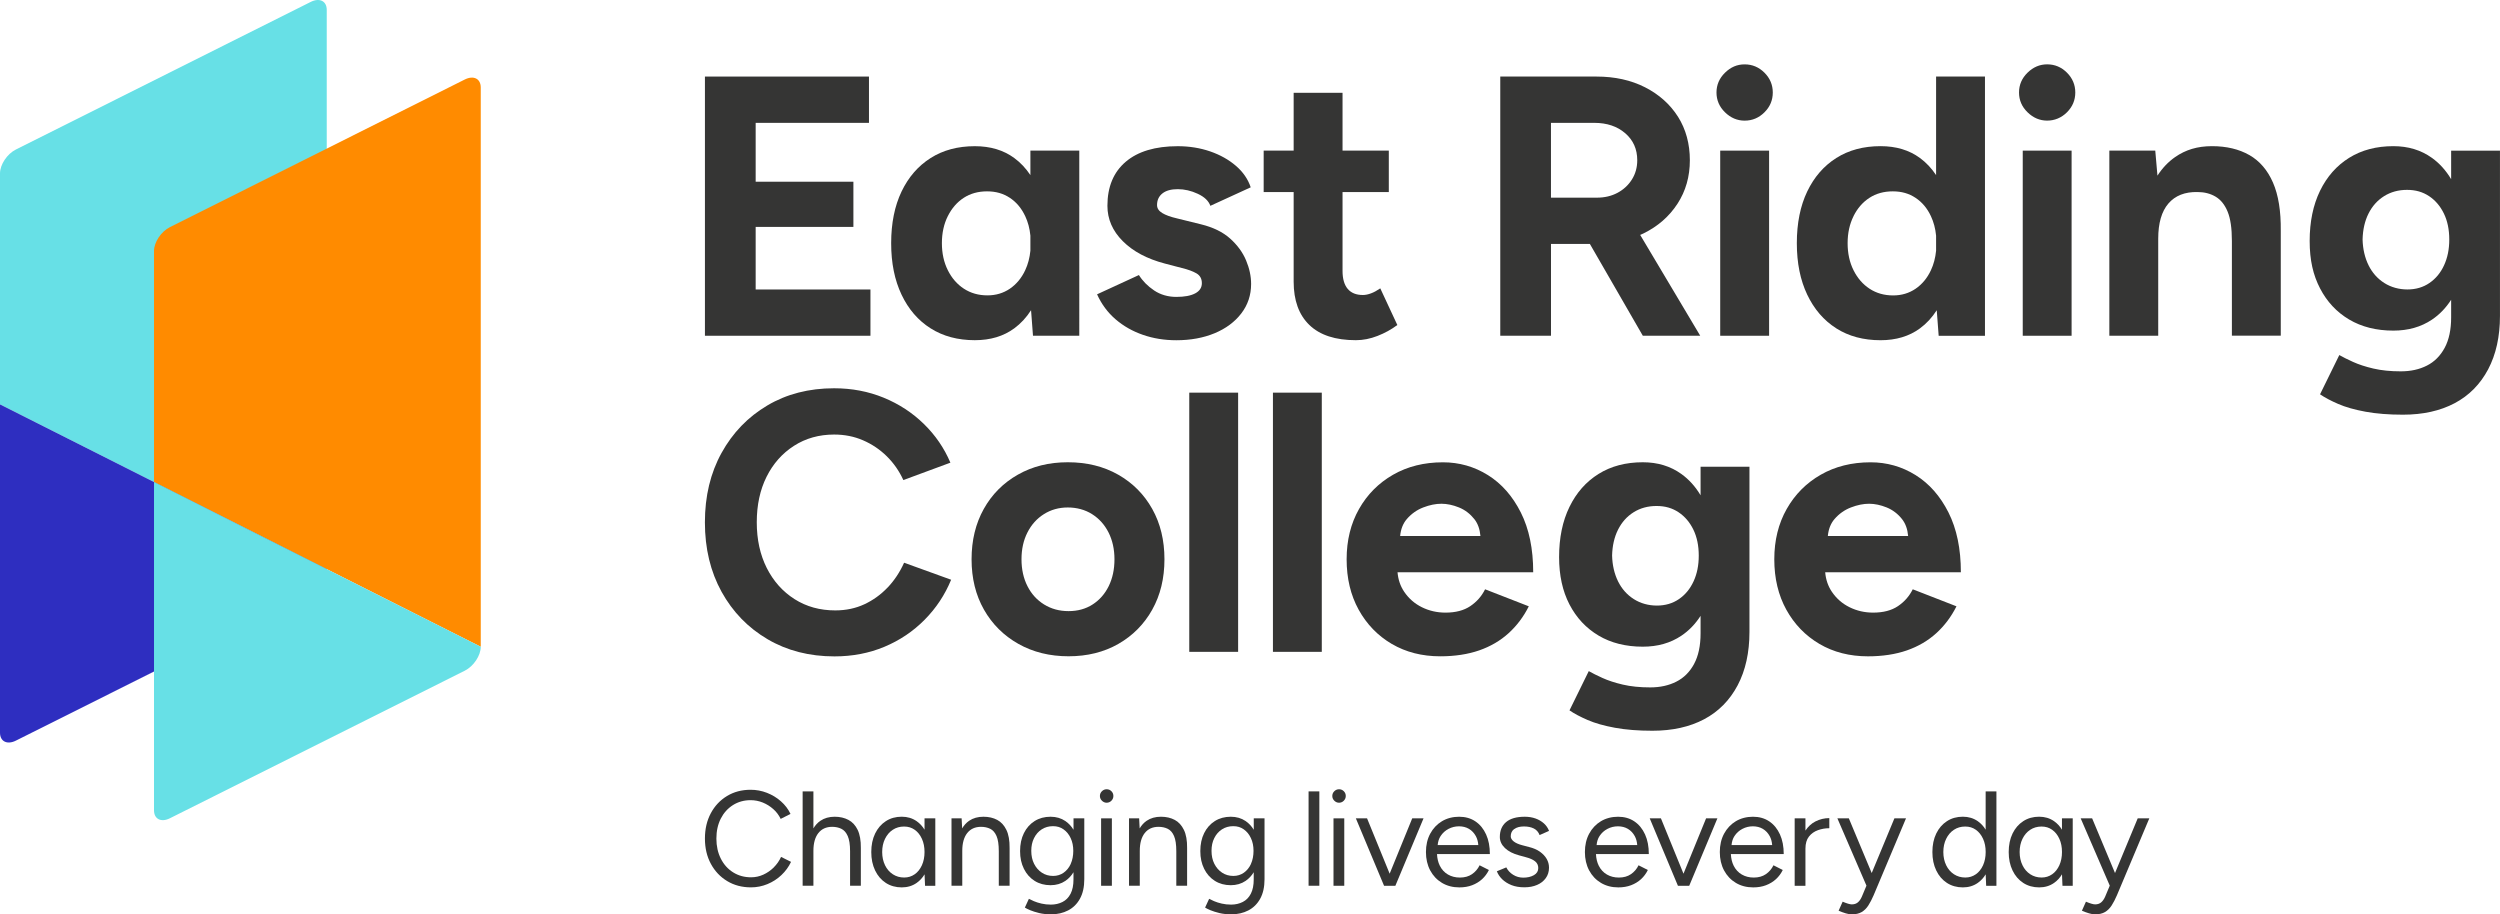 <svg xmlns="http://www.w3.org/2000/svg" id="Layer_2" data-name="Layer 2" viewBox="0 0 879.66 321.72"><defs><style>      .cls-1 {        fill: #67e0e6;      }      .cls-2 {        fill: #ff8b00;      }      .cls-3 {        fill: #353534;      }      .cls-4 {        fill: #2e2ec0;      }    </style></defs><g id="Layer_1-2" data-name="Layer 1"><g><g><path class="cls-1" d="M0,61.01v81.28s114.97,57.96,114.97,57.96V3.47c0-3.1-2.51-4.35-5.61-2.81L5.61,52.6C2.51,54.14,0,57.92,0,61.01Z"></path><path class="cls-4" d="M0,142.29v115.51c0,3.1,2.51,4.35,5.61,2.79l103.75-51.92c3.1-1.56,5.61-5.32,5.61-8.42L0,142.29Z"></path><path class="cls-2" d="M54.19,88.33v81.28s114.97,57.96,114.97,57.96V30.78c0-3.1-2.51-4.35-5.61-2.81l-103.75,51.94c-3.1,1.54-5.61,5.32-5.61,8.42Z"></path><path class="cls-1" d="M54.19,169.61v115.51c0,3.1,2.51,4.35,5.61,2.79l103.75-51.92c3.1-1.56,5.61-5.32,5.61-8.42l-114.97-57.96Z"></path></g><g><path class="cls-3" d="M312.34,206.7c-2.39,2.52-5.13,4.49-8.21,5.93-3.08,1.43-6.49,2.15-10.23,2.15-5.39,0-10.16-1.32-14.33-3.97-4.16-2.65-7.42-6.3-9.77-10.94-2.34-4.65-3.52-10.01-3.52-16.09s1.15-11.42,3.45-16.03c2.3-4.6,5.51-8.23,9.64-10.88,4.12-2.65,8.84-3.97,14.13-3.97,3.65,0,7.04.67,10.16,2.02,3.13,1.35,5.9,3.21,8.34,5.6,2.43,2.39,4.39,5.19,5.86,8.4l16.55-6.12c-2.17-5.12-5.28-9.66-9.32-13.61-4.04-3.95-8.76-7.04-14.14-9.25-5.39-2.21-11.2-3.32-17.46-3.32-8.86,0-16.7,2.02-23.51,6.06-6.82,4.04-12.18,9.6-16.09,16.68-3.91,7.08-5.86,15.22-5.86,24.43s1.96,17.35,5.86,24.43c3.91,7.08,9.29,12.64,16.16,16.68,6.86,4.04,14.72,6.06,23.58,6.06,6.34,0,12.2-1.13,17.59-3.39,5.39-2.26,10.1-5.43,14.13-9.51,4.04-4.08,7.14-8.77,9.32-14.07l-16.55-5.99c-1.48,3.3-3.41,6.21-5.79,8.73Z"></path><path class="cls-3" d="M405.43,214.51c2.87-5.12,4.3-11.03,4.3-17.72s-1.43-12.59-4.3-17.72c-2.87-5.12-6.86-9.14-11.98-12.05-5.13-2.91-11.03-4.37-17.72-4.37s-12.46,1.46-17.59,4.37c-5.12,2.91-9.12,6.93-11.98,12.05-2.87,5.13-4.3,11.03-4.3,17.72s1.45,12.6,4.36,17.72,6.95,9.14,12.12,12.05c5.16,2.91,11.05,4.36,17.65,4.36s12.45-1.45,17.53-4.36c5.08-2.91,9.05-6.93,11.92-12.05ZM390.12,206.24c-1.35,2.74-3.24,4.89-5.67,6.45-2.43,1.57-5.25,2.34-8.47,2.34s-6.08-.78-8.6-2.34c-2.52-1.56-4.47-3.71-5.86-6.45-1.39-2.74-2.09-5.88-2.09-9.45s.7-6.71,2.09-9.44c1.39-2.74,3.32-4.89,5.8-6.45,2.48-1.56,5.28-2.34,8.4-2.34s6.06.78,8.53,2.34c2.48,1.57,4.41,3.71,5.8,6.45,1.38,2.74,2.09,5.88,2.09,9.44s-.68,6.71-2.02,9.45Z"></path><rect class="cls-3" x="418.46" y="138.16" width="17.19" height="91.2"></rect><rect class="cls-3" x="447.9" y="138.16" width="17.19" height="91.2"></rect><path class="cls-3" d="M489.72,226.57c4.95,2.91,10.64,4.36,17.07,4.36,5.13,0,9.68-.7,13.68-2.08,3.99-1.39,7.45-3.41,10.36-6.06,2.91-2.65,5.27-5.8,7.1-9.45l-15.38-5.99c-1.21,2.43-2.95,4.41-5.21,5.93-2.26,1.52-5.17,2.28-8.73,2.28-2.96,0-5.72-.63-8.28-1.89-2.56-1.26-4.65-3.08-6.26-5.47-1.34-1.99-2.11-4.27-2.33-6.84h47.74c0-8.25-1.45-15.26-4.36-21.04-2.91-5.78-6.78-10.16-11.59-13.16-4.82-3-10.1-4.49-15.83-4.49-6.6,0-12.44,1.46-17.52,4.37-5.08,2.91-9.08,6.93-11.98,12.05-2.91,5.13-4.37,11.03-4.37,17.72s1.41,12.6,4.23,17.72c2.83,5.12,6.71,9.14,11.66,12.05ZM500.79,178.55c2.26-.87,4.39-1.3,6.38-1.3s4.06.44,6.19,1.3c2.13.87,3.92,2.24,5.41,4.11,1.22,1.55,1.93,3.52,2.14,5.93h-28.25c.23-2.4,1-4.38,2.33-5.93,1.61-1.87,3.54-3.24,5.8-4.11Z"></path><path class="cls-3" d="M596.1,233.6c-1.52,2.82-3.6,4.91-6.26,6.25-2.65,1.35-5.71,2.02-9.18,2.02-3.65,0-6.86-.33-9.64-.98-2.78-.65-5.17-1.43-7.17-2.34-2-.91-3.6-1.71-4.82-2.41l-6.78,13.81c1.65,1.13,3.77,2.26,6.38,3.39,2.6,1.13,5.82,2.04,9.64,2.74,3.83.7,8.21,1.04,13.16,1.04,7.04,0,13.09-1.35,18.18-4.04,5.08-2.69,9.01-6.67,11.79-11.92,2.78-5.26,4.17-11.53,4.17-18.83v-58.11h-17.2v10.05c-1.83-3.07-4.08-5.58-6.78-7.51-3.82-2.74-8.33-4.11-13.55-4.11-5.99,0-11.18,1.37-15.57,4.11-4.39,2.74-7.8,6.6-10.23,11.59-2.44,5-3.65,10.88-3.65,17.66,0,6.43,1.21,11.98,3.65,16.67,2.43,4.69,5.84,8.34,10.23,10.95,4.38,2.6,9.57,3.91,15.57,3.91,5.22,0,9.73-1.28,13.55-3.84,2.69-1.8,4.95-4.15,6.78-7.01v6.16c0,4.35-.76,7.93-2.28,10.75ZM595.91,204.55c-1.22,2.65-2.93,4.73-5.15,6.25-2.21,1.52-4.8,2.28-7.75,2.28s-5.75-.76-8.14-2.28c-2.39-1.52-4.23-3.6-5.54-6.25-1.3-2.65-2-5.67-2.09-9.06.09-3.47.78-6.52,2.09-9.12s3.12-4.65,5.47-6.12c2.34-1.47,5.03-2.21,8.08-2.21s5.54.74,7.75,2.21c2.21,1.48,3.95,3.52,5.21,6.12,1.26,2.6,1.89,5.65,1.89,9.12s-.61,6.41-1.82,9.06Z"></path><path class="cls-3" d="M688.41,213.34l-15.38-5.99c-1.21,2.43-2.95,4.41-5.21,5.93-2.26,1.52-5.17,2.28-8.73,2.28-2.96,0-5.72-.63-8.28-1.89-2.56-1.26-4.65-3.08-6.26-5.47-1.34-1.99-2.11-4.27-2.33-6.84h47.74c0-8.25-1.45-15.26-4.36-21.04-2.91-5.78-6.78-10.16-11.59-13.16-4.82-3-10.1-4.49-15.83-4.49-6.6,0-12.44,1.46-17.52,4.37-5.08,2.91-9.08,6.93-11.98,12.05-2.91,5.13-4.37,11.03-4.37,17.72s1.41,12.6,4.23,17.72c2.83,5.12,6.71,9.14,11.66,12.05,4.95,2.91,10.64,4.36,17.07,4.36,5.13,0,9.68-.7,13.68-2.08,3.99-1.39,7.45-3.41,10.36-6.06,2.91-2.65,5.27-5.8,7.1-9.45ZM651.28,178.55c2.26-.87,4.39-1.3,6.38-1.3s4.06.44,6.19,1.3c2.13.87,3.93,2.24,5.41,4.11,1.22,1.55,1.93,3.52,2.14,5.93h-28.25c.23-2.4,1-4.38,2.33-5.93,1.61-1.87,3.54-3.24,5.8-4.11Z"></path><path class="cls-3" d="M420.54,103.23c-1.57.83-3.78,1.24-6.65,1.24s-5.56-.76-7.81-2.28c-2.26-1.52-4.04-3.32-5.34-5.41l-14.72,6.78c1.57,3.48,3.74,6.41,6.52,8.8,2.78,2.39,5.99,4.21,9.64,5.47,3.64,1.26,7.55,1.89,11.72,1.89,5.04,0,9.53-.83,13.49-2.47,3.95-1.65,7.08-3.97,9.38-6.97,2.3-3,3.45-6.45,3.45-10.36,0-2.69-.58-5.45-1.76-8.27-1.17-2.82-3.04-5.38-5.6-7.69-2.56-2.3-5.98-3.97-10.23-5.02l-8.47-2.09c-2.26-.52-4-1.15-5.21-1.89-1.22-.74-1.83-1.67-1.83-2.8,0-1.74.63-3.1,1.89-4.1,1.26-1,3.06-1.5,5.4-1.5s4.7.54,7.04,1.63c2.35,1.09,3.82,2.5,4.43,4.23l14.2-6.51c-.96-2.87-2.69-5.39-5.21-7.56-2.52-2.17-5.54-3.86-9.06-5.08-3.52-1.21-7.32-1.83-11.4-1.83-7.9,0-14.01,1.83-18.3,5.47-4.3,3.65-6.45,8.82-6.45,15.5,0,4.69,1.8,8.84,5.41,12.44,3.6,3.61,8.53,6.23,14.79,7.88l5.99,1.57c2.17.52,3.88,1.15,5.15,1.89,1.26.74,1.89,1.89,1.89,3.45s-.78,2.76-2.34,3.58Z"></path><path class="cls-3" d="M455.19,99.12c0,6.6,1.85,11.68,5.54,15.24,3.69,3.56,9.14,5.34,16.35,5.34,2.52,0,5.06-.5,7.62-1.5,2.56-1,4.89-2.28,6.97-3.84l-6-12.9c-1.13.78-2.21,1.37-3.25,1.76-1.05.39-2,.58-2.87.58-2.35,0-4.13-.72-5.34-2.15-1.21-1.43-1.82-3.54-1.82-6.32v-27.75h16.28v-14.59h-16.28v-20.33h-17.2v20.33h-10.55v14.59h10.55v31.53Z"></path><path class="cls-3" d="M578.05,118.14h20.2l-21.13-35.48c.4-.18.81-.35,1.2-.54,5.03-2.48,9.01-5.95,11.92-10.42,2.91-4.47,4.36-9.58,4.36-15.31s-1.39-10.92-4.17-15.31c-2.78-4.38-6.65-7.84-11.59-10.36-4.95-2.52-10.64-3.78-17.07-3.78h-33.88v91.2h17.85v-32.31h13.68l18.63,32.31ZM545.74,43.23h15.24c4.43,0,8.05,1.21,10.88,3.65,2.82,2.43,4.23,5.6,4.23,9.51,0,2.52-.63,4.78-1.89,6.78-1.26,2-2.96,3.56-5.08,4.69-2.13,1.13-4.54,1.69-7.23,1.69h-16.16v-26.32Z"></path><rect class="cls-3" x="605.28" y="53" width="17.2" height="65.14"></rect><path class="cls-3" d="M613.88,42.45c2.69,0,5.01-.98,6.97-2.93s2.93-4.28,2.93-6.97-.98-5.02-2.93-6.97c-1.96-1.95-4.28-2.93-6.97-2.93s-4.91.98-6.91,2.93c-2,1.95-3,4.28-3,6.97s1,5.02,3,6.97c2,1.95,4.3,2.93,6.91,2.93Z"></path><path class="cls-3" d="M646.12,115.54c4.39,2.78,9.58,4.17,15.57,4.17,5.47,0,10.1-1.39,13.88-4.17,2.3-1.69,4.26-3.82,5.9-6.38l.68,8.99h16.29V26.94h-17.2v34.67c-1.59-2.39-3.47-4.4-5.67-6.01-3.78-2.78-8.4-4.17-13.88-4.17-5.99,0-11.18,1.39-15.57,4.17-4.39,2.78-7.8,6.71-10.23,11.79s-3.65,11.14-3.65,18.17,1.22,12.99,3.65,18.11,5.84,9.08,10.23,11.86ZM652.18,76.06c1.39-2.78,3.26-4.93,5.61-6.45,2.34-1.52,5.08-2.28,8.21-2.28s5.71.76,8.01,2.28c2.3,1.52,4.11,3.67,5.41,6.45.97,2.07,1.58,4.36,1.82,6.86v5.31c-.25,2.5-.85,4.79-1.82,6.86-1.3,2.78-3.11,4.95-5.41,6.52-2.3,1.56-4.93,2.34-7.88,2.34-3.12,0-5.88-.78-8.27-2.34-2.39-1.56-4.28-3.74-5.67-6.52-1.39-2.78-2.08-5.95-2.08-9.51s.69-6.73,2.08-9.51Z"></path><rect class="cls-3" x="711.73" y="53" width="17.19" height="65.14"></rect><path class="cls-3" d="M720.32,22.64c-2.6,0-4.91.98-6.9,2.93-2,1.95-3,4.28-3,6.97s.99,5.02,3,6.97c2,1.95,4.3,2.93,6.9,2.93s5.02-.98,6.97-2.93c1.96-1.95,2.93-4.28,2.93-6.97s-.98-5.02-2.93-6.97c-1.95-1.95-4.28-2.93-6.97-2.93Z"></path><path class="cls-3" d="M791.46,54.56c-3.64-2.08-8.03-3.13-13.16-3.13s-9.27,1.28-12.96,3.84c-2.43,1.69-4.49,3.87-6.21,6.53l-.77-8.81h-16.16v65.14h17.2v-34.14c0-5.47,1.19-9.6,3.58-12.38,2.39-2.78,5.8-4.13,10.23-4.04,2.44,0,4.56.55,6.38,1.63,1.83,1.09,3.24,2.85,4.23,5.28,1,2.43,1.5,5.86,1.5,10.29v33.35h17.2v-36.87c.08-6.95-.83-12.62-2.74-17-1.91-4.39-4.69-7.62-8.34-9.71Z"></path><path class="cls-3" d="M862.47,53v10.05c-1.83-3.07-4.08-5.58-6.78-7.51-3.83-2.74-8.34-4.11-13.55-4.11-5.99,0-11.18,1.37-15.57,4.11-4.39,2.74-7.8,6.6-10.23,11.59-2.43,5-3.65,10.88-3.65,17.66s1.22,11.99,3.65,16.68c2.43,4.69,5.84,8.34,10.23,10.95,4.39,2.6,9.58,3.91,15.57,3.91,5.21,0,9.72-1.28,13.55-3.84,2.69-1.8,4.94-4.15,6.78-7.01v6.16c0,4.35-.76,7.93-2.28,10.75-1.52,2.82-3.6,4.91-6.25,6.25-2.65,1.35-5.71,2.02-9.19,2.02-3.65,0-6.86-.33-9.64-.98-2.78-.65-5.17-1.43-7.17-2.34-2-.91-3.6-1.71-4.82-2.41l-6.78,13.81c1.65,1.13,3.78,2.26,6.38,3.39,2.6,1.13,5.82,2.04,9.64,2.74,3.82.7,8.21,1.04,13.16,1.04,7.04,0,13.09-1.35,18.18-4.04,5.08-2.69,9.01-6.67,11.79-11.92,2.77-5.26,4.16-11.53,4.16-18.83v-58.11h-17.19ZM859.99,93.32c-1.21,2.65-2.93,4.73-5.15,6.25-2.21,1.52-4.8,2.28-7.75,2.28s-5.76-.76-8.15-2.28c-2.39-1.52-4.23-3.6-5.54-6.25-1.3-2.65-2-5.67-2.09-9.06.09-3.47.78-6.52,2.09-9.12,1.3-2.6,3.13-4.65,5.47-6.12,2.35-1.47,5.04-2.21,8.08-2.21s5.54.74,7.76,2.21c2.21,1.48,3.95,3.52,5.21,6.12,1.26,2.6,1.89,5.65,1.89,9.12s-.61,6.41-1.82,9.06Z"></path><polygon class="cls-3" points="306.28 101.86 265.89 101.86 265.89 79.84 300.28 79.84 300.28 63.94 265.89 63.94 265.89 43.23 305.76 43.23 305.76 26.94 248.04 26.94 248.04 118.14 306.28 118.14 306.28 101.86"></polygon><path class="cls-3" d="M327.45,115.53c4.38,2.78,9.57,4.17,15.56,4.17,5.48,0,10.1-1.39,13.88-4.17,2.3-1.69,4.26-3.82,5.9-6.38l.68,8.99h16.29V53h-17.2v8.62c-1.59-2.39-3.47-4.4-5.67-6.01-3.78-2.78-8.4-4.17-13.88-4.17-5.99,0-11.18,1.39-15.56,4.17-4.39,2.78-7.8,6.71-10.23,11.79-2.43,5.08-3.65,11.14-3.65,18.17s1.22,12.99,3.65,18.11c2.43,5.13,5.84,9.08,10.23,11.85ZM333.5,76.06c1.39-2.78,3.26-4.93,5.6-6.45,2.35-1.52,5.08-2.28,8.21-2.28s5.72.76,8.02,2.28c2.3,1.52,4.1,3.67,5.41,6.45.97,2.07,1.58,4.36,1.82,6.86v5.29c-.25,2.51-.85,4.79-1.82,6.86-1.3,2.78-3.11,4.95-5.41,6.52-2.3,1.56-4.93,2.34-7.88,2.34-3.13,0-5.88-.78-8.28-2.34-2.39-1.56-4.28-3.73-5.67-6.52-1.39-2.78-2.08-5.95-2.08-9.51s.69-6.73,2.08-9.51Z"></path><path class="cls-3" d="M272.26,305.22c-1.09,1.07-2.32,1.92-3.68,2.54-1.36.62-2.8.93-4.32.93-2.34,0-4.43-.58-6.28-1.73-1.85-1.15-3.3-2.76-4.34-4.82-1.04-2.06-1.57-4.41-1.57-7.07s.52-4.99,1.54-7.02c1.03-2.02,2.46-3.61,4.29-4.77,1.83-1.15,3.91-1.73,6.21-1.73,1.49,0,2.91.28,4.27.83,1.36.55,2.59,1.32,3.7,2.3,1.11.98,1.97,2.13,2.61,3.46l3.46-1.75c-.79-1.68-1.91-3.15-3.37-4.44-1.45-1.28-3.1-2.28-4.93-2.99-1.83-.71-3.75-1.07-5.74-1.07-3.13,0-5.91.74-8.32,2.21-2.42,1.47-4.32,3.49-5.69,6.07-1.38,2.58-2.06,5.54-2.06,8.89s.7,6.32,2.09,8.89c1.39,2.58,3.3,4.6,5.74,6.07,2.43,1.47,5.23,2.21,8.39,2.21,1.99,0,3.91-.38,5.76-1.14,1.85-.76,3.5-1.82,4.93-3.18,1.44-1.36,2.57-2.91,3.39-4.65l-3.51-1.75c-.63,1.39-1.49,2.62-2.58,3.7Z"></path><path class="cls-3" d="M298.55,288.5c-1.39-.74-3.01-1.12-4.84-1.12-1.96,0-3.64.47-5.03,1.42-.99.67-1.81,1.57-2.47,2.68v-13.02h-3.79v33.2h3.79v-12.28c0-2.69.58-4.77,1.73-6.24,1.15-1.47,2.78-2.21,4.86-2.21,1.2,0,2.28.23,3.23.69.95.46,1.7,1.3,2.25,2.54.55,1.23.83,3.02.83,5.36v12.14h3.79v-13.28c.03-2.62-.34-4.74-1.11-6.36-.78-1.61-1.86-2.79-3.25-3.53Z"></path><path class="cls-3" d="M325.31,291.94c-.74-1.22-1.66-2.22-2.78-3-1.5-1.04-3.25-1.57-5.24-1.57-2.12,0-3.99.52-5.6,1.57-1.61,1.04-2.87,2.5-3.77,4.36-.9,1.87-1.35,4.03-1.35,6.5s.45,4.59,1.35,6.48c.9,1.88,2.16,3.34,3.77,4.39,1.61,1.04,3.48,1.57,5.6,1.57,1.99,0,3.74-.52,5.24-1.57,1.12-.78,2.05-1.79,2.79-3.03l.17,4.03h3.61v-23.72h-3.79v3.99ZM321.84,307.63c-1.07.76-2.31,1.14-3.7,1.14-1.49,0-2.81-.38-3.98-1.14-1.17-.76-2.09-1.82-2.75-3.18-.66-1.36-1-2.91-1-4.65s.33-3.29,1-4.65c.66-1.36,1.57-2.42,2.73-3.18,1.15-.76,2.47-1.14,3.96-1.14s2.67.38,3.75,1.14c1.08.76,1.92,1.82,2.54,3.18.62,1.36.92,2.91.92,4.65s-.31,3.29-.92,4.65c-.62,1.36-1.46,2.42-2.54,3.18Z"></path><path class="cls-3" d="M350.9,288.5c-1.38-.74-3-1.12-4.86-1.12-1.96,0-3.64.47-5.03,1.42-.99.68-1.81,1.58-2.46,2.69l-.19-3.55h-3.56v23.72h3.79v-12.28c0-2.69.58-4.77,1.73-6.24,1.15-1.47,2.78-2.21,4.86-2.21,1.2,0,2.28.23,3.23.69.95.46,1.69,1.3,2.23,2.54.54,1.23.8,3.02.8,5.36v12.14h3.8v-13.28c.03-2.62-.34-4.74-1.12-6.36-.78-1.61-1.85-2.79-3.23-3.53Z"></path><path class="cls-3" d="M377.72,291.95c-.76-1.25-1.71-2.27-2.85-3.05-1.49-1.01-3.23-1.52-5.22-1.52-2.12,0-3.99.51-5.6,1.52-1.61,1.01-2.87,2.43-3.77,4.24s-1.35,3.93-1.35,6.33.45,4.42,1.35,6.24,2.16,3.23,3.77,4.24c1.61,1.01,3.48,1.52,5.6,1.52,1.99,0,3.73-.51,5.22-1.52,1.14-.78,2.09-1.79,2.85-3.04v2.52c0,2.06-.34,3.74-1.02,5.05-.68,1.31-1.63,2.28-2.84,2.89-1.22.62-2.59.93-4.1.93-1.17,0-2.27-.12-3.3-.36-1.03-.24-1.92-.52-2.68-.85-.76-.33-1.34-.61-1.75-.83l-1.42,3.08c.38.25,1,.56,1.87.93.87.36,1.93.69,3.18,1,1.25.3,2.63.45,4.15.45,2.24,0,4.25-.46,6.02-1.38,1.77-.92,3.16-2.29,4.17-4.13,1.01-1.83,1.52-4.11,1.52-6.83v-21.44h-3.79v4ZM376.77,303.96c-.6,1.31-1.44,2.35-2.51,3.11-1.08.76-2.31,1.14-3.7,1.14-1.49,0-2.81-.38-3.96-1.14-1.16-.76-2.06-1.79-2.73-3.11-.67-1.31-1-2.84-1-4.58s.32-3.17.97-4.48c.65-1.31,1.55-2.34,2.7-3.08,1.15-.74,2.47-1.12,3.96-1.12s2.66.37,3.72,1.12c1.06.74,1.9,1.77,2.51,3.08.62,1.31.92,2.81.92,4.48s-.3,3.27-.9,4.58Z"></path><path class="cls-3" d="M389.39,277.71c-.63,0-1.19.23-1.66.69-.47.46-.71,1.02-.71,1.68s.24,1.19.71,1.66c.47.47,1.03.71,1.66.71s1.23-.24,1.68-.71c.46-.47.69-1.03.69-1.66,0-.66-.23-1.22-.69-1.68-.46-.46-1.02-.69-1.68-.69Z"></path><rect class="cls-3" x="387.44" y="287.95" width="3.79" height="23.72"></rect><path class="cls-3" d="M413.36,288.5c-1.38-.74-3-1.12-4.86-1.12-1.96,0-3.64.47-5.03,1.42-.99.68-1.81,1.58-2.46,2.69l-.19-3.55h-3.56v23.72h3.79v-12.28c0-2.69.58-4.77,1.73-6.24,1.15-1.47,2.78-2.21,4.86-2.21,1.2,0,2.28.23,3.23.69.95.46,1.69,1.3,2.23,2.54.54,1.23.8,3.02.8,5.36v12.14h3.8v-13.28c.03-2.62-.34-4.74-1.12-6.36-.78-1.61-1.85-2.79-3.23-3.53Z"></path><path class="cls-3" d="M441.14,291.95c-.76-1.25-1.71-2.27-2.85-3.05-1.49-1.01-3.23-1.52-5.22-1.52-2.12,0-3.99.51-5.6,1.52-1.61,1.01-2.87,2.43-3.77,4.24s-1.35,3.93-1.35,6.33.45,4.42,1.35,6.24,2.16,3.23,3.77,4.24c1.61,1.01,3.48,1.52,5.6,1.52,1.99,0,3.73-.51,5.22-1.52,1.14-.78,2.09-1.79,2.85-3.04v2.52c0,2.06-.34,3.74-1.02,5.05-.68,1.31-1.63,2.28-2.84,2.89-1.22.62-2.59.93-4.1.93-1.17,0-2.27-.12-3.3-.36-1.03-.24-1.92-.52-2.68-.85-.76-.33-1.34-.61-1.75-.83l-1.42,3.08c.38.25,1,.56,1.87.93.87.36,1.93.69,3.18,1,1.25.3,2.63.45,4.15.45,2.24,0,4.25-.46,6.02-1.38,1.77-.92,3.16-2.29,4.17-4.13,1.01-1.83,1.52-4.11,1.52-6.83v-21.44h-3.79v4ZM440.19,303.96c-.6,1.31-1.44,2.35-2.51,3.11-1.08.76-2.31,1.14-3.7,1.14-1.49,0-2.81-.38-3.96-1.14-1.16-.76-2.06-1.79-2.73-3.11-.67-1.31-1-2.84-1-4.58s.32-3.17.97-4.48c.65-1.31,1.55-2.34,2.7-3.08,1.15-.74,2.47-1.12,3.96-1.12s2.66.37,3.72,1.12c1.06.74,1.9,1.77,2.51,3.08.62,1.31.92,2.81.92,4.48s-.3,3.27-.9,4.58Z"></path><rect class="cls-3" x="460.44" y="278.46" width="3.79" height="33.2"></rect><rect class="cls-3" x="469.21" y="287.95" width="3.79" height="23.72"></rect><path class="cls-3" d="M471.16,277.71c-.63,0-1.19.23-1.66.69-.47.46-.71,1.02-.71,1.68s.24,1.19.71,1.66c.47.47,1.03.71,1.66.71s1.23-.24,1.68-.71c.46-.47.69-1.03.69-1.66,0-.66-.23-1.22-.69-1.68s-1.02-.69-1.68-.69Z"></path><polygon class="cls-3" points="488.97 307.42 481.02 287.95 477.08 287.95 487 311.67 487.23 311.67 490.7 311.67 490.98 311.67 500.89 287.95 496.91 287.95 488.97 307.42"></polygon><path class="cls-3" d="M522.9,293.6c-.89-1.96-2.13-3.49-3.75-4.58-1.61-1.09-3.53-1.64-5.74-1.64s-4.29.53-6.05,1.59c-1.75,1.06-3.13,2.52-4.13,4.39s-1.49,4.02-1.49,6.45.5,4.59,1.49,6.45c1,1.87,2.38,3.33,4.15,4.39,1.77,1.06,3.81,1.59,6.12,1.59,1.64,0,3.14-.25,4.48-.76,1.34-.51,2.51-1.22,3.51-2.13,1-.92,1.79-1.99,2.4-3.23l-3.27-1.66c-.63,1.3-1.53,2.34-2.68,3.13-1.15.79-2.57,1.19-4.24,1.19-1.58,0-2.99-.35-4.22-1.07-1.23-.71-2.19-1.75-2.87-3.11-.58-1.16-.9-2.53-.98-4.08h18.6c0-2.66-.44-4.96-1.33-6.93ZM509.69,291.65c1.15-.6,2.38-.9,3.68-.9s2.5.3,3.51.9c1.01.6,1.82,1.46,2.42,2.56.49.9.77,1.95.86,3.13h-14.29c.1-1.19.43-2.25,1.02-3.15.71-1.09,1.64-1.94,2.8-2.54Z"></path><path class="cls-3" d="M532.82,291.72c.82-.62,1.96-.92,3.41-.92,1.36,0,2.51.24,3.46.71.95.47,1.63,1.25,2.04,2.32l3.32-1.47c-.38-1.01-.98-1.89-1.8-2.63-.82-.74-1.8-1.32-2.94-1.73s-2.4-.62-3.79-.62c-2.91,0-5.1.63-6.57,1.87s-2.21,3-2.21,5.24c0,1.46.6,2.76,1.8,3.91,1.2,1.15,2.88,2.01,5.03,2.58l2.28.62c1.45.38,2.55.87,3.3,1.47.74.6,1.11,1.39,1.11,2.37,0,1.07-.51,1.91-1.52,2.49-1.01.58-2.26.88-3.75.88-1.3,0-2.48-.33-3.56-1-1.07-.66-1.88-1.53-2.42-2.61l-3.32,1.37c.38,1.01,1,1.95,1.87,2.8.87.85,1.95,1.54,3.25,2.06,1.3.52,2.81.78,4.55.78s3.16-.28,4.46-.83c1.3-.55,2.32-1.35,3.08-2.4.76-1.04,1.14-2.28,1.14-3.7,0-1.07-.27-2.09-.81-3.04-.54-.95-1.33-1.79-2.37-2.54-1.04-.74-2.34-1.3-3.89-1.68l-2.37-.62c-1.33-.35-2.33-.8-3.01-1.35-.68-.55-1.02-1.15-1.02-1.78,0-1.11.41-1.97,1.23-2.58Z"></path><path class="cls-3" d="M578.83,293.6c-.89-1.96-2.13-3.49-3.75-4.58-1.61-1.09-3.53-1.64-5.74-1.64s-4.29.53-6.05,1.59c-1.75,1.06-3.13,2.52-4.13,4.39-1,1.87-1.49,4.02-1.49,6.45s.5,4.59,1.49,6.45c1,1.87,2.38,3.33,4.15,4.39,1.77,1.06,3.81,1.59,6.12,1.59,1.64,0,3.14-.25,4.48-.76,1.34-.51,2.51-1.22,3.51-2.13,1-.92,1.79-1.99,2.4-3.23l-3.27-1.66c-.63,1.3-1.53,2.34-2.68,3.13-1.15.79-2.57,1.19-4.24,1.19-1.58,0-2.99-.35-4.22-1.07-1.23-.71-2.19-1.75-2.87-3.11-.58-1.16-.9-2.53-.98-4.08h18.6c0-2.66-.44-4.96-1.33-6.93ZM565.61,291.65c1.15-.6,2.38-.9,3.68-.9s2.5.3,3.51.9c1.01.6,1.82,1.46,2.42,2.56.49.9.77,1.95.86,3.13h-14.29c.1-1.19.43-2.25,1.02-3.15.71-1.09,1.64-1.94,2.8-2.54Z"></path><polygon class="cls-3" points="592.36 307.42 584.42 287.95 580.48 287.95 590.4 311.67 590.63 311.67 594.1 311.67 594.38 311.67 604.29 287.95 600.31 287.95 592.36 307.42"></polygon><path class="cls-3" d="M626.3,293.6c-.89-1.96-2.13-3.49-3.75-4.58-1.61-1.09-3.53-1.64-5.74-1.64s-4.29.53-6.05,1.59c-1.75,1.06-3.13,2.52-4.13,4.39s-1.49,4.02-1.49,6.45.5,4.59,1.49,6.45c1,1.87,2.38,3.33,4.15,4.39,1.77,1.06,3.81,1.59,6.12,1.59,1.64,0,3.14-.25,4.48-.76,1.34-.51,2.51-1.22,3.51-2.13,1-.92,1.79-1.99,2.4-3.23l-3.27-1.66c-.63,1.3-1.53,2.34-2.68,3.13-1.15.79-2.57,1.19-4.24,1.19-1.58,0-2.99-.35-4.22-1.07-1.23-.71-2.19-1.75-2.87-3.11-.58-1.16-.9-2.53-.98-4.08h18.6c0-2.66-.44-4.96-1.33-6.93ZM613.09,291.65c1.15-.6,2.38-.9,3.68-.9s2.5.3,3.51.9c1.01.6,1.82,1.46,2.42,2.56.49.9.77,1.95.86,3.13h-14.29c.1-1.19.43-2.25,1.02-3.15.71-1.09,1.64-1.94,2.8-2.54Z"></path><path class="cls-3" d="M635.27,292.24v-4.29h-3.79v23.72h3.79v-13.04c0-1.8.41-3.23,1.23-4.27.82-1.04,1.87-1.79,3.16-2.25,1.28-.46,2.62-.69,4.01-.69v-3.56c-1.71,0-3.33.39-4.86,1.16-1.42.72-2.59,1.8-3.53,3.22Z"></path><path class="cls-3" d="M658.59,307.2l-8.05-19.25h-4.03l10.23,23.68-1.65,3.93c-.38.85-.85,1.51-1.4,1.97-.55.46-1.26.69-2.11.69-.32,0-.75-.08-1.3-.24-.55-.16-1.19-.4-1.92-.71l-1.42,3.18c.89.38,1.72.69,2.51.92.79.24,1.49.36,2.09.36,1.42,0,2.59-.27,3.51-.81.92-.54,1.7-1.31,2.35-2.32.65-1.01,1.27-2.21,1.87-3.61l11.38-27.04h-4.08l-7.99,19.25Z"></path><path class="cls-3" d="M698.68,291.94c-.74-1.22-1.66-2.22-2.78-3-1.5-1.04-3.25-1.57-5.24-1.57-2.12,0-3.99.52-5.6,1.57-1.61,1.04-2.87,2.5-3.77,4.36-.9,1.87-1.35,4.03-1.35,6.5s.45,4.59,1.35,6.48c.9,1.88,2.16,3.34,3.77,4.39,1.61,1.04,3.48,1.57,5.6,1.57,1.99,0,3.74-.52,5.24-1.57,1.12-.78,2.05-1.79,2.79-3.03l.17,4.03h3.61v-33.2h-3.79v13.48ZM695.22,307.63c-1.08.76-2.31,1.14-3.7,1.14-1.49,0-2.81-.38-3.98-1.14-1.17-.76-2.09-1.82-2.75-3.18-.66-1.36-1-2.91-1-4.65s.33-3.29,1-4.65c.66-1.36,1.57-2.42,2.73-3.18,1.15-.76,2.47-1.14,3.96-1.14s2.67.38,3.75,1.14c1.07.76,1.92,1.82,2.54,3.18.62,1.36.92,2.91.92,4.65s-.31,3.29-.92,4.65c-.62,1.36-1.46,2.42-2.54,3.18Z"></path><path class="cls-3" d="M725.53,291.94c-.74-1.22-1.66-2.22-2.78-3-1.5-1.04-3.25-1.57-5.24-1.57-2.12,0-3.99.52-5.6,1.57-1.61,1.04-2.87,2.5-3.77,4.36-.9,1.87-1.35,4.03-1.35,6.5s.45,4.59,1.35,6.48c.9,1.88,2.16,3.34,3.77,4.39,1.61,1.04,3.48,1.57,5.6,1.57,1.99,0,3.74-.52,5.24-1.57,1.12-.78,2.05-1.79,2.79-3.03l.17,4.03h3.61v-23.72h-3.79v3.99ZM722.07,307.63c-1.08.76-2.31,1.14-3.7,1.14-1.49,0-2.81-.38-3.98-1.14-1.17-.76-2.09-1.82-2.75-3.18-.66-1.36-1-2.91-1-4.65s.33-3.29,1-4.65c.66-1.36,1.57-2.42,2.73-3.18,1.15-.76,2.47-1.14,3.96-1.14s2.67.38,3.75,1.14c1.07.76,1.92,1.82,2.54,3.18.62,1.36.92,2.91.92,4.65s-.31,3.29-.92,4.65c-.62,1.36-1.46,2.42-2.54,3.18Z"></path><path class="cls-3" d="M744.2,307.2l-8.05-19.25h-4.03l10.23,23.68-1.65,3.93c-.38.85-.85,1.51-1.4,1.97-.55.46-1.26.69-2.11.69-.32,0-.75-.08-1.3-.24-.55-.16-1.19-.4-1.92-.71l-1.42,3.18c.89.38,1.72.69,2.51.92.79.24,1.49.36,2.09.36,1.42,0,2.59-.27,3.51-.81.92-.54,1.7-1.31,2.35-2.32.65-1.01,1.27-2.21,1.87-3.61l11.38-27.04h-4.08l-7.99,19.25Z"></path></g></g></g></svg>